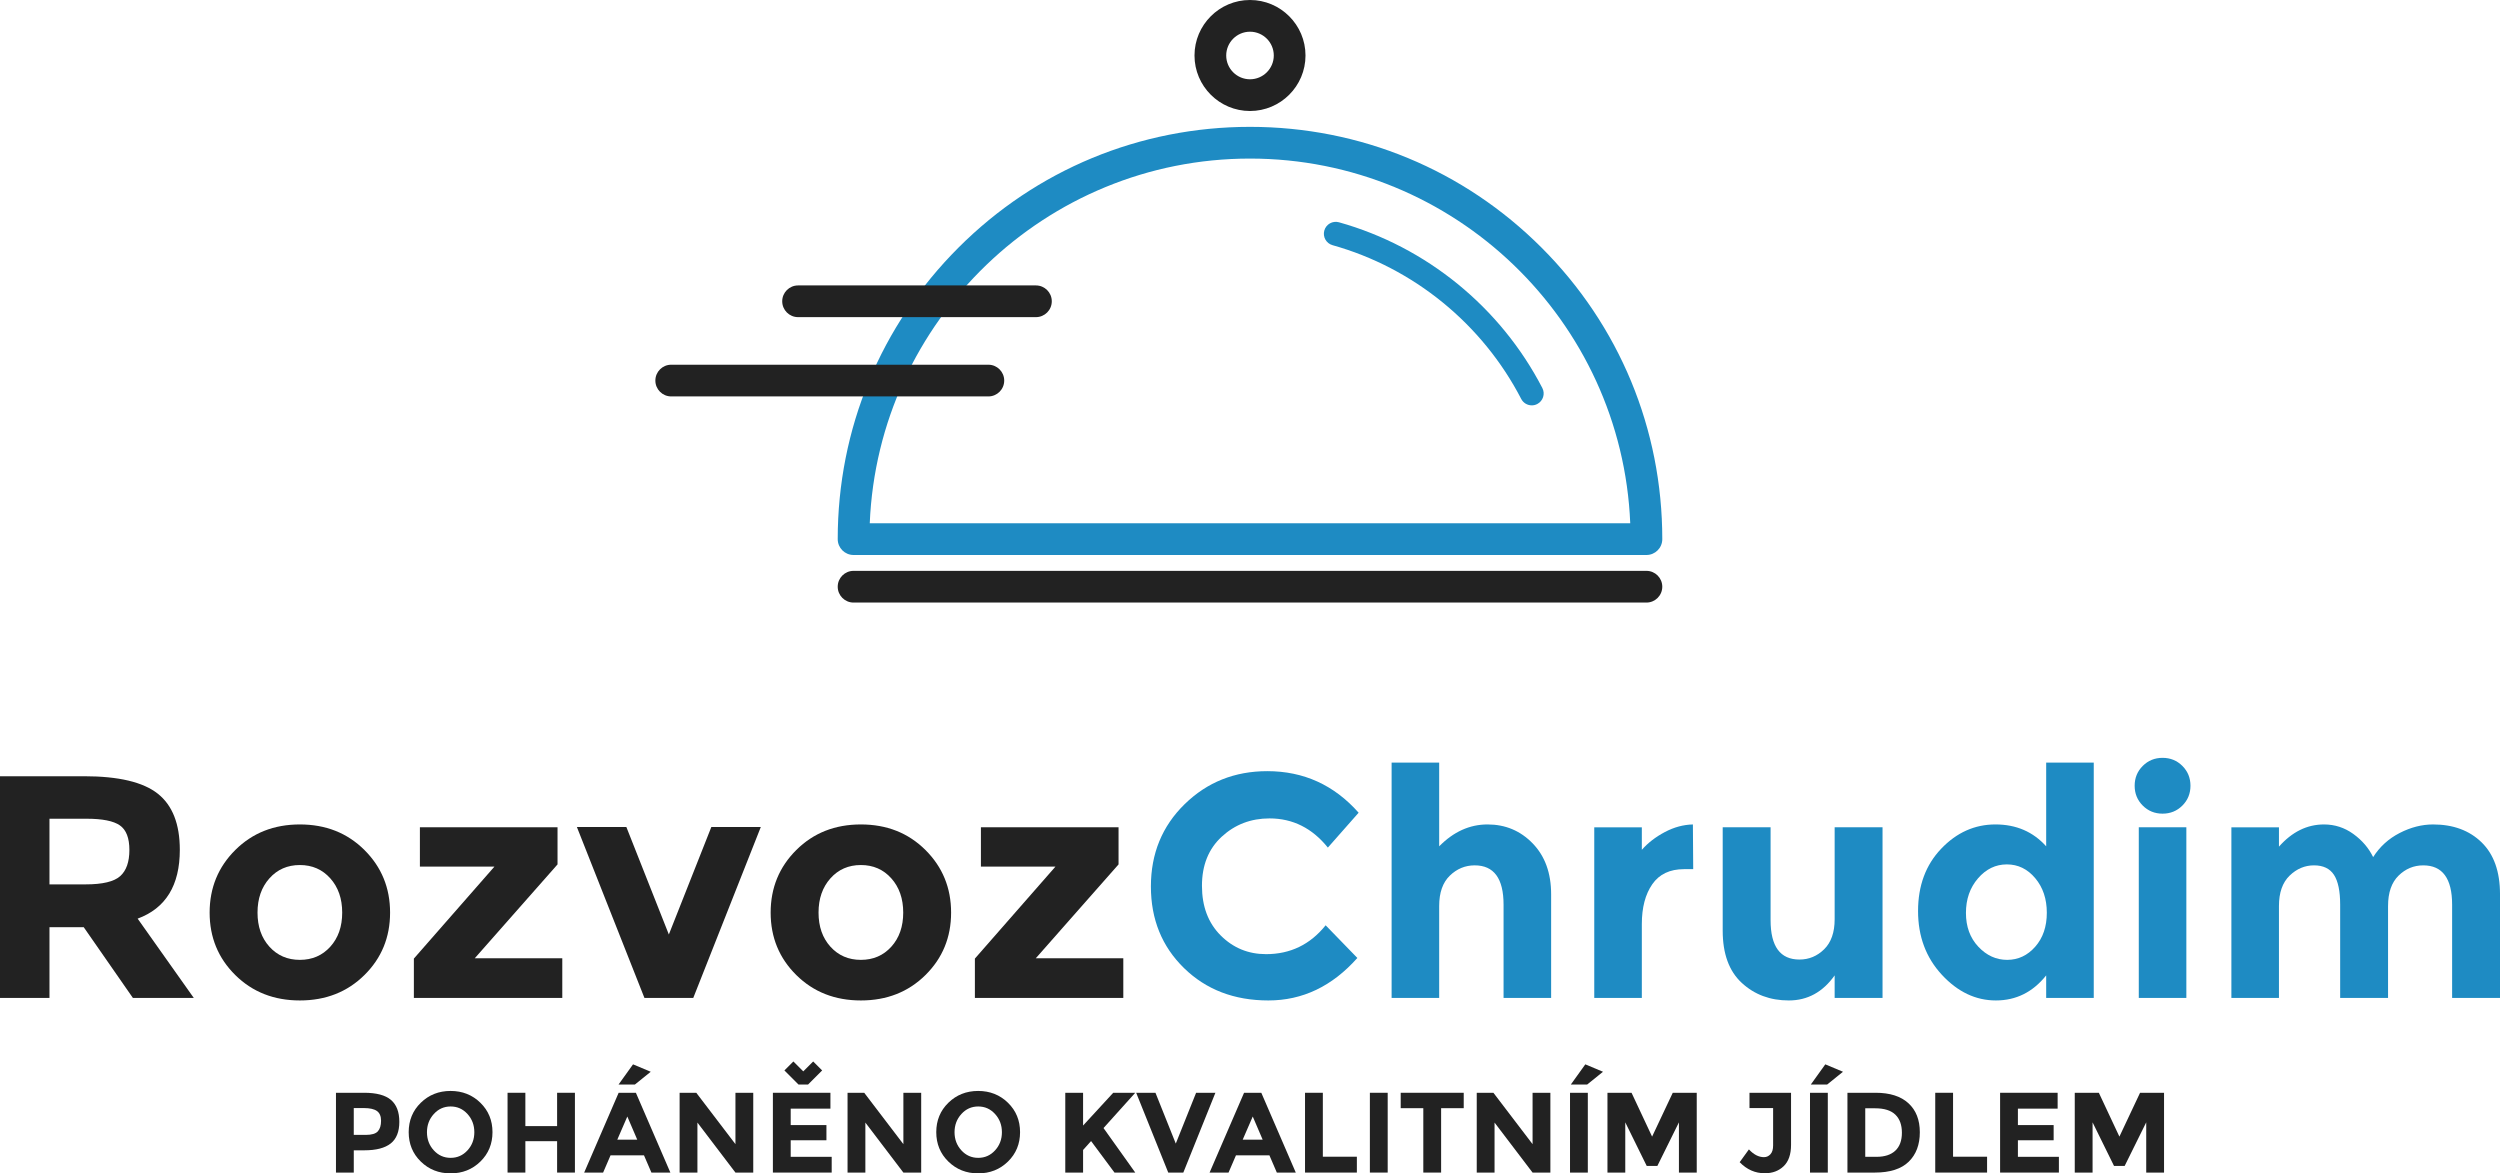 <?xml version="1.0" encoding="UTF-8"?><svg id="Layer_2" xmlns="http://www.w3.org/2000/svg" viewBox="0 0 800 375.48"><g id="Layer_1-2"><path d="M57.542,271.94c0,11.367-4.5,18.708-13.498,22.022l17.963,25.371h-19.485l-15.73-22.631h-10.96v22.631H0v-70.938h26.894c11.027,0,18.892,1.862,23.595,5.582,4.702,3.721,7.053,9.709,7.053,17.963ZM38.463,280.363c1.962-1.759,2.943-4.549,2.943-8.373s-1.015-6.444-3.045-7.865-5.582-2.131-10.656-2.131h-11.873v21.008h11.569c5.412,0,9.099-.879,11.062-2.639Z" style="fill:#222;"/><path d="M124.826,292.034c0,7.916-2.74,14.581-8.22,19.992-5.481,5.414-12.366,8.119-20.652,8.119s-15.172-2.705-20.652-8.119c-5.48-5.412-8.22-12.077-8.22-19.992s2.74-14.596,8.22-20.043c5.48-5.445,12.364-8.17,20.652-8.17s15.172,2.724,20.652,8.17c5.48,5.447,8.22,12.127,8.22,20.043ZM82.406,292.034c0,4.465,1.269,8.103,3.806,10.91,2.537,2.808,5.785,4.212,9.743,4.212s7.206-1.403,9.743-4.212c2.537-2.807,3.806-6.444,3.806-10.91s-1.269-8.119-3.806-10.961c-2.537-2.841-5.785-4.262-9.743-4.262s-7.206,1.421-9.743,4.262c-2.537,2.842-3.806,6.495-3.806,10.961Z" style="fill:#222;"/><path d="M134.366,277.319v-12.584h44.044v11.873l-26.488,30.04h28.01v12.686h-47.495v-12.584l25.777-29.431h-23.849Z" style="fill:#222;"/><path d="M206.217,319.334l-21.616-54.7h15.831l13.599,34.403,13.599-34.403h15.831l-21.616,54.7h-15.629Z" style="fill:#222;"/><path d="M304.353,292.034c0,7.916-2.74,14.581-8.22,19.992-5.48,5.414-12.365,8.119-20.652,8.119s-15.172-2.705-20.652-8.119c-5.48-5.412-8.22-12.077-8.22-19.992s2.74-14.596,8.22-20.043c5.48-5.445,12.364-8.17,20.652-8.17s15.172,2.724,20.652,8.17c5.481,5.447,8.22,12.127,8.22,20.043ZM261.932,292.034c0,4.465,1.269,8.103,3.806,10.91,2.537,2.808,5.784,4.212,9.743,4.212s7.205-1.403,9.742-4.212c2.537-2.807,3.806-6.444,3.806-10.91s-1.269-8.119-3.806-10.961c-2.537-2.841-5.784-4.262-9.742-4.262s-7.206,1.421-9.743,4.262c-2.537,2.842-3.806,6.495-3.806,10.961Z" style="fill:#222;"/><path d="M313.893,277.319v-12.584h44.044v11.873l-26.488,30.04h28.01v12.686h-47.495v-12.584l25.777-29.431h-23.849Z" style="fill:#222;"/><path d="M405.127,305.329c7.779,0,14.14-3.078,19.079-9.235l10.148,10.453c-8.052,9.067-17.541,13.599-28.466,13.599s-19.926-3.45-26.995-10.351c-7.071-6.901-10.605-15.611-10.605-26.132s3.603-19.298,10.808-26.336c7.206-7.036,16.018-10.554,26.437-10.554,11.636,0,21.378,4.432,29.227,13.295l-9.844,11.163c-5.008-6.224-11.232-9.337-18.674-9.337-5.954,0-11.046,1.946-15.273,5.835-4.229,3.891-6.343,9.134-6.343,15.73s1.995,11.891,5.988,15.882c3.992,3.993,8.829,5.988,14.513,5.988Z" style="fill:#1e8bc3;"/><path d="M460.537,289.903v29.431h-15.223v-75.302h15.223v26.792c4.6-4.668,9.759-7.003,15.476-7.003s10.537,2.03,14.462,6.089c3.923,4.059,5.886,9.473,5.886,16.238v33.186h-15.223v-29.836c0-8.388-3.079-12.584-9.235-12.584-3.045,0-5.701,1.1-7.966,3.298-2.268,2.199-3.4,5.429-3.4,9.692Z" style="fill:#1e8bc3;"/><path d="M538.882,278.131c-4.534,0-7.916,1.608-10.148,4.821-2.232,3.215-3.349,7.459-3.349,12.737v23.646h-15.223v-54.599h15.223v7.205c1.961-2.232,4.415-4.126,7.358-5.683,2.943-1.556,5.937-2.368,8.982-2.436l.101,14.309h-2.943Z" style="fill:#1e8bc3;"/><path d="M587.087,294.166v-29.431h15.324v54.599h-15.324v-7.206c-3.79,5.345-8.677,8.017-14.664,8.017s-11.011-1.877-15.071-5.632-6.089-9.319-6.089-16.694v-33.084h15.324v29.735c0,8.39,3.078,12.584,9.235,12.584,3.045,0,5.683-1.099,7.916-3.298,2.233-2.198,3.349-5.394,3.349-9.59Z" style="fill:#1e8bc3;"/><path d="M638.692,320.145c-6.462,0-12.229-2.74-17.303-8.22-5.074-5.481-7.611-12.28-7.611-20.399s2.469-14.766,7.408-19.942c4.938-5.176,10.723-7.764,17.354-7.764s12.042,2.334,16.238,7.003v-26.792h15.223v75.302h-15.223v-7.206c-4.263,5.345-9.625,8.017-16.085,8.017ZM629.102,292.136c0,4.398,1.319,8.001,3.958,10.808,2.639,2.808,5.716,4.212,9.235,4.212s6.511-1.403,8.981-4.212c2.469-2.807,3.705-6.427,3.705-10.859s-1.235-8.119-3.705-11.062c-2.47-2.943-5.497-4.415-9.083-4.415s-6.665,1.489-9.235,4.465c-2.572,2.978-3.856,6.665-3.856,11.062Z" style="fill:#1e8bc3;"/><path d="M685.678,257.783c-1.725-1.725-2.588-3.839-2.588-6.343s.863-4.618,2.588-6.343c1.725-1.725,3.839-2.588,6.343-2.588s4.617.863,6.343,2.588,2.588,3.84,2.588,6.343-.863,4.617-2.588,6.343c-1.725,1.725-3.841,2.588-6.343,2.588s-4.618-.863-6.343-2.588ZM699.633,319.334h-15.223v-54.599h15.223v54.599Z" style="fill:#1e8bc3;"/><path d="M764.176,289.903v29.431h-15.324v-29.836c0-4.329-.66-7.51-1.979-9.539-1.32-2.03-3.451-3.045-6.394-3.045s-5.548,1.1-7.814,3.298c-2.268,2.199-3.4,5.429-3.4,9.692v29.431h-15.223v-54.599h15.223v6.19c4.194-4.735,8.997-7.104,14.411-7.104,3.451,0,6.579,1.015,9.387,3.045,2.807,2.03,4.922,4.5,6.343,7.409,2.097-3.314,4.922-5.886,8.474-7.713s7.12-2.74,10.707-2.74c6.427,0,11.602,1.913,15.527,5.734,3.923,3.823,5.886,9.354,5.886,16.592v33.186h-15.324v-29.836c0-8.388-3.08-12.584-9.235-12.584-3.045,0-5.683,1.1-7.916,3.298-2.232,2.199-3.349,5.429-3.349,9.692Z" style="fill:#1e8bc3;"/><path d="M125.1,351.97c1.79,1.523,2.685,3.861,2.685,7.015s-.92,5.462-2.758,6.923c-1.839,1.461-4.646,2.192-8.421,2.192h-3.398v7.124h-5.699v-25.538h9.024c3.922,0,6.777.762,8.568,2.283ZM120.916,362.017c.681-.767,1.023-1.887,1.023-3.361s-.445-2.521-1.334-3.142c-.889-.621-2.272-.932-4.147-.932h-3.252v8.586h3.836c1.9,0,3.19-.384,3.873-1.151Z" style="fill:#222;"/><path d="M153.724,371.699c-2.582,2.521-5.76,3.781-9.535,3.781s-6.954-1.261-9.536-3.781-3.873-5.656-3.873-9.408,1.291-6.886,3.873-9.408c2.582-2.521,5.76-3.781,9.536-3.781s6.953,1.261,9.535,3.781c2.582,2.521,3.873,5.657,3.873,9.408s-1.291,6.887-3.873,9.408ZM151.787,362.31c0-2.277-.73-4.219-2.192-5.827-1.461-1.608-3.258-2.412-5.388-2.412s-3.928.804-5.388,2.412c-1.462,1.608-2.192,3.55-2.192,5.827s.73,4.214,2.192,5.809c1.461,1.596,3.257,2.393,5.388,2.393s3.928-.797,5.388-2.393c1.462-1.595,2.192-3.531,2.192-5.809Z" style="fill:#222;"/><path d="M178.274,349.687h5.7v25.538h-5.7v-10.047h-10.156v10.047h-5.7v-25.538h5.7v10.668h10.156v-10.668Z" style="fill:#222;"/><path d="M208.452,375.225l-2.375-5.517h-10.704l-2.376,5.517h-6.064l11.034-25.538h5.516l11.034,25.538h-6.064ZM200.744,357.286l-3.216,7.416h6.394l-3.178-7.416ZM203.155,347.057h-5.225l4.64-6.467,5.663,2.375-5.078,4.092Z" style="fill:#222;"/><path d="M235.342,349.687h5.699v25.538h-5.699l-12.166-16.002v16.002h-5.7v-25.538h5.334l12.532,16.441v-16.441Z" style="fill:#222;"/><path d="M265.738,349.687v5.078h-12.714v5.261h11.435v4.859h-11.435v5.298h13.116v5.042h-18.815v-25.538h18.414Z" style="fill:#222;"/><path d="M289.083,349.687h5.699v25.538h-5.699l-12.166-16.002v16.002h-5.7v-25.538h5.334l12.532,16.441v-16.441Z" style="fill:#222;"/><path d="M322.548,371.699c-2.583,2.521-5.761,3.781-9.536,3.781s-6.954-1.261-9.535-3.781c-2.583-2.521-3.873-5.656-3.873-9.408s1.29-6.886,3.873-9.408c2.581-2.521,5.759-3.781,9.535-3.781s6.953,1.261,9.536,3.781c2.581,2.521,3.872,5.657,3.872,9.408s-1.291,6.887-3.872,9.408ZM320.612,362.31c0-2.277-.73-4.219-2.192-5.827s-3.258-2.412-5.388-2.412-3.928.804-5.389,2.412c-1.461,1.608-2.192,3.55-2.192,5.827s.731,4.214,2.192,5.809c1.462,1.596,3.258,2.393,5.389,2.393s3.927-.797,5.388-2.393c1.462-1.595,2.192-3.531,2.192-5.809Z" style="fill:#222;"/><path d="M340.888,349.687h5.699v10.485l9.645-10.485h7.051l-10.156,11.289c.877,1.218,2.496,3.489,4.859,6.814,2.362,3.325,4.129,5.804,5.297,7.435h-6.649l-7.489-10.084-2.558,2.85v7.234h-5.699v-25.538Z" style="fill:#222;"/><path d="M376.252,365.945l6.503-16.258h6.174l-10.266,25.538h-4.823l-10.265-25.538h6.174l6.502,16.258Z" style="fill:#222;"/><path d="M408.586,375.225l-2.375-5.517h-10.704l-2.376,5.517h-6.064l11.034-25.538h5.516l11.034,25.538h-6.064ZM400.877,357.286l-3.216,7.416h6.394l-3.178-7.416Z" style="fill:#222;"/><path d="M417.609,375.225v-25.538h5.7v20.46h10.887v5.078h-16.586Z" style="fill:#222;"/><path d="M438.361,349.687h5.699v25.538h-5.699v-25.538Z" style="fill:#222;"/><path d="M461.158,354.619v20.606h-5.699v-20.606h-7.235v-4.932h20.167v4.932h-7.234Z" style="fill:#222;"/><path d="M490.422,349.687h5.699v25.538h-5.699l-12.166-16.002v16.002h-5.7v-25.538h5.334l12.532,16.441v-16.441Z" style="fill:#222;"/><path d="M502.405,349.687h5.699v25.538h-5.699v-25.538ZM507.884,347.057h-5.224l4.639-6.467,5.663,2.375-5.078,4.092Z" style="fill:#222;"/><path d="M537.257,359.15l-6.905,13.956h-3.397l-6.869-13.956v16.075h-5.699v-25.538h7.708l6.576,14.029,6.613-14.029h7.672v25.538h-5.7v-16.075Z" style="fill:#222;"/><path d="M559.836,354.583v-4.896h13.299v16.66c0,3.045-.786,5.322-2.357,6.832-1.571,1.51-3.587,2.265-6.046,2.265-3.069,0-5.749-1.181-8.038-3.544l2.959-4.092c1.534,1.657,3.142,2.485,4.823,2.485.804,0,1.492-.311,2.064-.932.572-.621.858-1.553.858-2.795v-11.983h-7.563Z" style="fill:#222;"/><path d="M579.199,349.687h5.699v25.538h-5.699v-25.538ZM584.679,347.057h-5.224l4.639-6.467,5.663,2.375-5.078,4.092Z" style="fill:#222;"/><path d="M610.691,353.03c2.435,2.229,3.653,5.328,3.653,9.298s-1.187,7.112-3.562,9.426c-2.375,2.314-5.998,3.471-10.869,3.471h-8.731v-25.538h9.024c4.554,0,8.049,1.114,10.485,3.343ZM606.508,368.21c1.4-1.315,2.101-3.227,2.101-5.736s-.701-4.439-2.101-5.791c-1.401-1.352-3.55-2.028-6.448-2.028h-3.179v15.527h3.617c2.606,0,4.608-.658,6.01-1.973Z" style="fill:#222;"/><path d="M619.277,375.225v-25.538h5.7v20.46h10.887v5.078h-16.586Z" style="fill:#222;"/><path d="M658.442,349.687v5.078h-12.714v5.261h11.436v4.859h-11.436v5.298h13.117v5.042h-18.815v-25.538h18.413Z" style="fill:#222;"/><path d="M686.792,359.15l-6.905,13.956h-3.398l-6.868-13.956v16.075h-5.7v-25.538h7.708l6.577,14.029,6.612-14.029h7.673v25.538h-5.7v-16.075Z" style="fill:#222;"/><path d="M526.856,177.599h-253.712c-2.802,0-5.074-2.272-5.074-5.074,0-35.24,13.723-68.371,38.642-93.289,24.918-24.918,58.049-38.642,93.289-38.642s68.371,13.723,93.289,38.642c24.918,24.918,38.642,58.049,38.642,93.289,0,2.802-2.272,5.074-5.074,5.074ZM278.323,167.45h243.355c-2.671-64.805-56.228-116.708-121.677-116.708s-119.006,51.903-121.677,116.708Z" style="fill:#1e8bc3;"/><path d="M526.856,192.821h-253.712c-2.802,0-5.074-2.272-5.074-5.074s2.272-5.074,5.074-5.074h253.712c2.802,0,5.074,2.272,5.074,5.074s-2.272,5.074-5.074,5.074Z" style="fill:#222;"/><path d="M400,35.52c-9.793,0-17.76-7.967-17.76-17.76s7.967-17.76,17.76-17.76,17.76,7.967,17.76,17.76-7.967,17.76-17.76,17.76ZM400,10.148c-4.197,0-7.611,3.414-7.611,7.611s3.414,7.611,7.611,7.611,7.611-3.414,7.611-7.611-3.414-7.611-7.611-7.611Z" style="fill:#222;"/><path d="M490.172,129.717c-1.377,0-2.705-.749-3.382-2.056-12.433-24.001-34.438-41.934-60.374-49.202-2.024-.567-3.205-2.667-2.638-4.691.567-2.024,2.666-3.205,4.691-2.638,27.959,7.835,51.68,27.164,65.078,53.031.967,1.866.238,4.162-1.629,5.129-.559.29-1.158.428-1.747.428Z" style="fill:#1e8bc3;"/><path d="M316.275,126.856h-101.485c-2.802,0-5.074-2.272-5.074-5.074s2.272-5.074,5.074-5.074h101.485c2.802,0,5.074,2.272,5.074,5.074s-2.272,5.074-5.074,5.074Z" style="fill:#222;"/><path d="M331.498,101.485h-76.114c-2.802,0-5.074-2.272-5.074-5.074s2.272-5.074,5.074-5.074h76.114c2.802,0,5.074,2.272,5.074,5.074s-2.272,5.074-5.074,5.074Z" style="fill:#222;"/><polygon points="263.09 342.54 260.219 339.67 257.051 342.838 253.884 339.67 251.014 342.54 255.529 347.057 258.574 347.057 263.09 342.54" style="fill:#222;"/></g></svg>